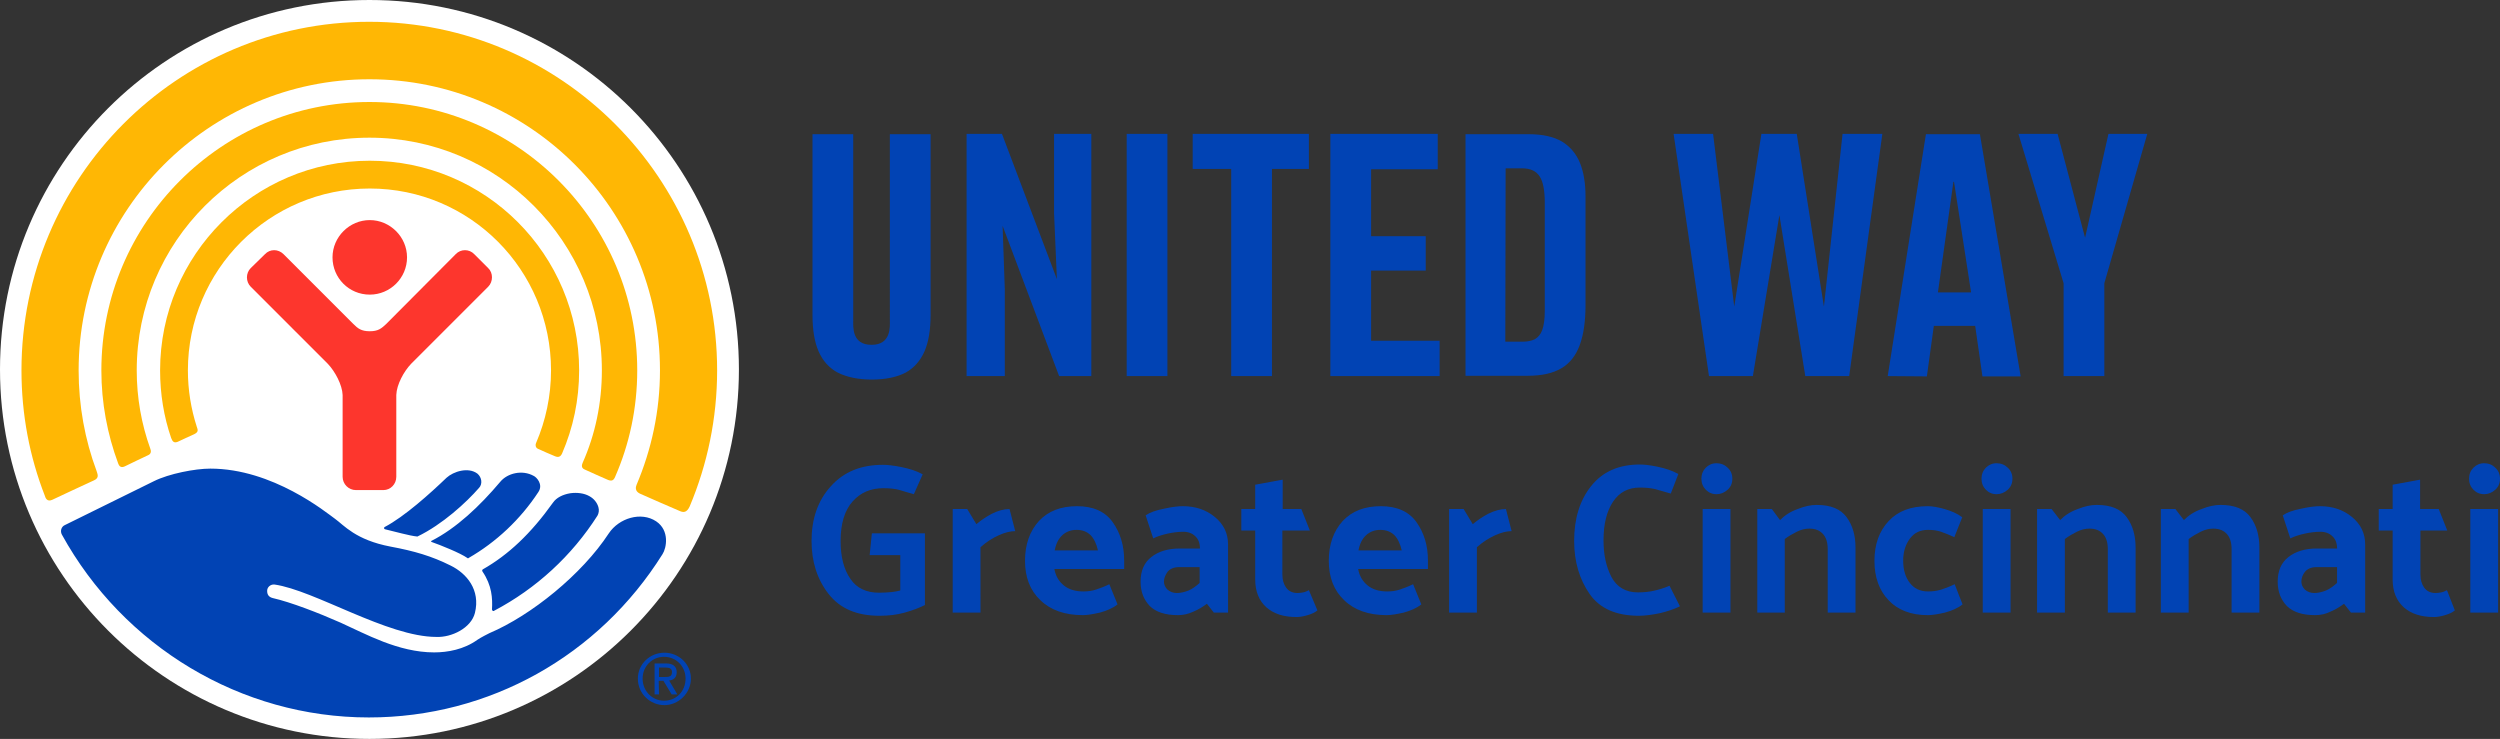 <svg version="1.1" id="Layer_2_00000150070893671257655310000009930523021199821189_" xmlns="http://www.w3.org/2000/svg" xmlns:xlink="http://www.w3.org/1999/xlink" x="0px" y="0px" viewBox="0 0 791.7 234" style="enable-background:new 0 0 791.7 234;" xml:space="preserve">
<rect x="0" y="0" width="791.7" height="234" fill="#333333" stroke="none"/>
<g>
	<g>
		<path style="fill:#FFFFFF;" d="M234,117c0,64.6-52.4,117-117,117S0,181.6,0,117S52.3,0,117,0S234,52.4,234,117"></path>
		<path style="fill:#FFB704;" d="M56.3,139.9c1.2-0.6,3.9-1.8,5.2-2.4c1.4-0.7,1.2-1.3,0.8-2.4c-1.8-5.6-2.8-11.6-2.8-17.8
			c0-31.8,25.8-57.6,57.6-57.6s57.4,25.8,57.4,57.6c0,8.1-1.7,15.9-4.7,22.9c-0.3,0.5-0.3,1.5,0.5,1.9c0.9,0.4,4.4,2,5.5,2.4
			c1,0.4,1.7,0.2,2.2-0.9c3.5-8.1,5.4-16.9,5.4-26.3c0-36.7-29.7-66.4-66.3-66.4s-66.4,29.8-66.4,66.4c0,7.5,1.2,14.7,3.5,21.4
			C54.6,139.8,55.1,140.4,56.3,139.9"></path>
		<path style="fill:#FFB704;" d="M39.5,147.7c1.3-0.7,6.1-2.9,7.3-3.5c1.3-0.5,1-1.6,0.8-2.1c-2.8-7.8-4.3-16.1-4.3-24.8
			c0-40.7,33-73.7,73.7-73.7s73.6,33,73.6,73.7c0,10.4-2.1,20.3-6.1,29.3c-0.2,0.5-0.6,1.6,0.7,2.1c1.1,0.5,6.4,2.9,7.4,3.3
			c1.1,0.4,1.7,0.2,2.2-1c4.5-10.3,7-21.7,7-33.7c0-46.8-38-85-84.8-85s-84.9,38.1-84.9,85c0,10.3,1.9,20.2,5.3,29.4
			C37.6,147.2,38,148.4,39.5,147.7"></path>
		<path style="fill:#FFB704;" d="M16.5,158.3c1.6-0.8,11.6-5.4,13.3-6.2c1.8-0.8,1-2.1,0.8-2.9c-3.7-9.9-5.7-20.7-5.7-31.9
			c0-50.8,41.3-92.2,92.1-92.2s92,41.3,92,92.2c0,12.9-2.7,25.1-7.4,36.2c-0.3,0.7-0.6,2,1,2.8c1.6,0.7,11.3,5,12.6,5.5
			c1.3,0.6,2.3,0.5,3.2-1.4c5.6-13.3,8.7-27.9,8.7-43.1c0-60.8-49.4-110.4-110.2-110.4S6.8,56.4,6.8,117.3c0,14,2.6,27.4,7.4,39.7
			C14.4,157.7,14.9,159,16.5,158.3"></path>
		<path style="fill:#FD362D;" d="M117.1,93.3c6.5,0,11.8-5.3,11.8-11.8s-5.4-11.8-11.8-11.8s-11.8,5.3-11.8,11.8
			S110.5,93.3,117.1,93.3"></path>
		<path style="fill:#FD362D;" d="M121.4,155.2c2.3,0,4.1-1.9,4.1-4.2v-25.9c0.1-3.3,2.4-7.5,4.7-9.9l24.4-24.4
			c1.6-1.6,1.6-4.4,0-5.9l-4.4-4.4c-1.6-1.7-4.3-1.7-5.9,0l-22,22.1c-1.5,1.4-2.5,2.3-5.2,2.3s-3.8-0.9-5.2-2.3L89.8,80.5
			c-1.7-1.7-4.3-1.7-5.9,0l-4.5,4.4c-1.6,1.6-1.6,4.3,0,5.9l24.4,24.4c2.3,2.4,4.6,6.7,4.7,9.9V151c0,2.3,1.9,4.2,4.2,4.2H121.4z"></path>
		<path style="fill:#0143B4;" d="M207.8,165.1c-4.8-3.2-11.8-1-15,3.8c-8.5,13-24.6,26-37.8,31.6c-0.6,0.3-2.6,1.3-3.8,2.1
			c-4.3,3.1-9.5,4-13.7,4c-11.4,0-21.8-5.9-29.6-9.4c-7-3.1-15.8-6.5-21.5-7.8c-1.2-0.3-1.8-1-1.8-2.3c0-1.2,1.1-2.1,2.3-2
			c12.7,1.8,35.8,16.6,51.3,16.6c4.8,0.2,11-2.8,12.2-7.6c1.8-7.3-2.6-12.5-7.7-15c-6-3-11.5-4.6-19-6c-11.1-2.1-14.8-6.8-17.6-8.8
			s-19.7-15.9-39.5-15.9c-4.8,0-13.1,1.6-17.9,4l-28.2,13.9c-1.1,0.5-1.5,1.9-0.9,3c19.5,35.4,56.7,57.9,97.2,57.9
			c38.2,0,72.9-19.6,93-51.7C211.1,173.5,212.1,168,207.8,165.1 M189.5,160.6c-0.4-1.4-1.4-2.7-2.9-3.5c-1.6-0.9-3.8-1.2-6-0.9
			c-2.4,0.4-4.4,1.4-5.5,3c-7,9.8-14.1,16.5-22.2,21.1c-0.1,0.1-0.2,0.2-0.2,0.3s0,0.3,0.1,0.4c3,4.4,3.2,8.5,3,12
			c0,0.2,0.1,0.3,0.2,0.4c0.1,0.1,0.2,0.1,0.3,0.1s0.2,0,0.2-0.1c13.3-7,24.6-17.4,32.7-30.1C189.6,162.6,189.8,161.6,189.5,160.6
			 M136.6,171.3c-0.1,0.1-0.1,0.3,0,0.3c3.1,1.1,9.1,3.5,11.4,5.1c0.1,0.1,0.1,0.1,0.2,0.1c0.1,0,0.1,0,0.2-0.1
			c8.7-5,16.4-12.2,22.1-20.9c1.6-2.4-0.6-4.7-1.5-5.1c-3.6-2-8.3-0.9-10.6,1.9C151.9,160.3,144.5,167.3,136.6,171.3 M132.1,169.9
			h0.1c7.9-3.8,15.5-10.8,19.5-15.4c0.6-0.6,0.8-1.5,0.7-2.3s-0.5-1.6-1.2-2.2c-2.9-2.2-7.6-0.7-9.8,1.3
			c-5.1,4.9-13.3,12.3-19.6,15.6c-0.3,0.2-0.2,0.6,0.1,0.7C124.9,168.3,129.8,169.7,132.1,169.9"></path>
		<path style="fill:#0143B4;" d="M202,214.9c0-4.6,3.8-8.2,8.4-8.2s8.4,3.6,8.4,8.2s-3.9,8.4-8.4,8.4S202,219.7,202,214.9
			 M217.1,214.9c0-3.9-3-6.9-6.8-6.9s-6.8,3-6.8,6.9s3,7,6.8,7S217.1,219,217.1,214.9 M208.7,219.9h-1.4v-9.8h3.6
			c2.2,0,3.4,0.9,3.4,2.8c0,1.7-1.1,2.5-2.4,2.6l2.6,4.4h-1.8l-2.6-4.3h-1.5L208.7,219.9L208.7,219.9z M208.7,214.4h1.6
			c1.8,0,2.5-0.2,2.5-1.6c0-1-0.6-1.4-2.1-1.4h-2V214.4L208.7,214.4z"></path>
	</g>
	<path class="logo__united" style="fill:#0143B4;" d="M276.1,120.2c-4.4,0-8-0.8-10.8-2.2c-2.8-1.5-4.8-3.8-6.1-6.8c-1.3-3-1.9-6.9-1.9-11.5V42.5h12.9
		v58.8c0,2.2-0.5,7.9,5.8,7.9s5.8-5.8,5.8-7.9V42.5h12.9v57.2c0,4.6-0.6,8.5-1.9,11.5s-3.3,5.3-6,6.8
		C284.1,119.4,280.5,120.2,276.1,120.2 M306.1,119.1V42.4h11.2l17.4,46l-0.9-20.9V42.4h11.8v76.7h-10.2l-17.9-47.6l0.7,20.1v27.5
		H306.1z M356.8,42.4h12.9v76.7h-12.9V42.4z M389.9,119.1V53.5h-12.2V42.4h36.8v11.1h-11.7v65.6H389.9z M421.3,119.1V42.4h34v11.2
		h-21.1v21.2h17.3v10.9h-17.3v22.2h21.7v11.2H421.3z M464.1,119.1V42.5h20.1c4.3,0,7.8,0.8,10.4,2.3c2.6,1.6,4.5,3.8,5.7,6.7
		c1.2,2.9,1.8,6.5,1.8,10.6v34.6c0,5-0.6,9.2-1.8,12.5s-3.1,5.8-5.8,7.4c-2.7,1.6-6.2,2.4-10.7,2.4h-19.7V119.1z M476.7,108.2h5.6
		c1.5,0,2.8-0.3,3.8-0.8c1-0.6,1.8-1.5,2.3-2.9c0.5-1.4,0.8-3.4,0.8-6V64.3c0-3.9-0.5-6.7-1.6-8.4c-1.1-1.7-2.9-2.6-5.6-2.6h-5.2
		L476.7,108.2L476.7,108.2z M541.2,119.1L530,42.4h12.5l6.7,54.7l8.6-54.7H569l8.6,54.7l5.9-54.7h12.6l-10.5,76.7h-13.9l-8.2-51
		l-8.4,51H541.2z M597.8,119.1l12.1-76.6H627l12.9,76.7h-12.1l-2.3-16h-13.1l-2.2,16L597.8,119.1L597.8,119.1z M613.7,92.6h10.5
		l-5.4-35h-0.2L613.7,92.6z M660.3,75.3l7.4-32.9H680l-13.6,47.3v29.4h-12.9V89.7l-14.3-47.3h12.4L660.3,75.3z"></path>
	<path class="logo__greater" style="fill:#0143B4;" d="M276.1,168.9h16.8v22.7c-1.8,0.9-3.9,1.7-6.4,2.4s-5.1,1-8,1c-7.2,0-12.5-2.3-16.1-6.9
		c-3.6-4.6-5.4-10.2-5.4-16.8c0-7,2-12.8,6.1-17.3c4.1-4.6,9.6-6.8,16.5-6.8c1.4,0,3.3,0.2,5.8,0.7s4.8,1.2,6.8,2.3l-2.8,6.3
		c-2-0.6-3.6-1-4.8-1.4c-1.2-0.3-2.9-0.5-4.8-0.5c-4.1,0-7.3,1.4-9.8,4.2s-3.8,7-3.8,12.5c0,5,1,9,3.1,12c2,3,5.1,4.4,9.1,4.4
		c1.5,0,2.8-0.1,3.9-0.2s2-0.3,2.8-0.5v-11.2h-9.7L276.1,168.9z M319.7,161.2l1.8,7c-1.5,0-3.2,0.4-5.2,1.3c-2,0.9-3.9,2.1-5.8,3.8
		V194h-8.8v-32.8h4.6l2.9,4.8c1.4-1.2,3-2.3,4.9-3.3C316.1,161.7,317.9,161.2,319.7,161.2z M342.9,194.8c-5.7,0-10.2-1.6-13.4-4.7
		c-3.3-3.1-4.9-7.3-4.9-12.5s1.5-9.4,4.4-12.6c3-3.2,7-4.7,12.1-4.7s8.9,1.7,11.3,5.1c2.4,3.4,3.6,7.4,3.6,12.1v2.7h-22.1
		c0.4,2.2,1.4,3.9,3,5.2s3.7,1.9,6.2,1.9c1.5,0,2.8-0.2,4-0.6c1.2-0.4,2.6-0.9,4.2-1.7l2.6,6.4c-1.5,1.2-3.4,2-5.6,2.6
		C346.1,194.5,344.3,194.8,342.9,194.8z M347.7,174.3c-0.5-2.2-1.3-3.8-2.4-4.9c-1.2-1.1-2.6-1.6-4.4-1.6s-3.3,0.6-4.5,1.7
		c-1.2,1.1-2,2.7-2.4,4.8H347.7z M373,194.8c-4,0-7-1-8.9-2.9c-1.9-2-2.9-4.5-2.9-7.7c0-3.4,1.1-6,3.4-7.8s5.3-2.7,9-2.7h6.4
		c0-1.7-0.5-3-1.5-3.9c-0.9-0.9-2.2-1.4-3.8-1.4c-1.5,0-3.2,0.2-5,0.6c-1.8,0.4-3.3,0.9-4.5,1.5l-2.4-7.3c1.3-0.9,3.2-1.6,5.8-2.1
		c2.6-0.6,4.6-0.8,6-0.8c3.9,0,7.3,1.1,10.1,3.4c2.8,2.3,4.2,5.2,4.2,8.7V194h-4.5l-2.2-2.8c-1.2,0.9-2.6,1.8-4.3,2.5
		C376.2,194.5,374.6,194.8,373,194.8z M368.6,184.2c0,0.9,0.4,1.8,1.1,2.5c0.8,0.7,1.8,1.1,3,1.1s2.4-0.3,3.7-0.8
		c1.2-0.5,2.4-1.4,3.5-2.4v-5h-6.6c-1.5,0-2.7,0.5-3.5,1.4C369.1,182,368.6,183,368.6,184.2z M417.2,193.3c-0.7,0.6-1.7,1.1-3.1,1.5
		c-1.3,0.4-2.5,0.6-3.5,0.6c-4.1,0-7.2-1-9.6-3.1c-2.3-2.1-3.5-5-3.5-8.8V168h-4.4v-6.8h4.4v-7.7l8.7-1.6v9.3h5.9l2.7,6.8h-8.7v13.9
		c0,1.7,0.4,3.1,1.2,4.2c0.8,1.1,2,1.7,3.6,1.7c0.6,0,1.2-0.1,1.8-0.2c0.6-0.1,1.2-0.4,1.8-0.7L417.2,193.3z M439.1,194.8
		c-5.7,0-10.2-1.6-13.4-4.7c-3.3-3.1-4.9-7.3-4.9-12.5s1.5-9.4,4.4-12.6c3-3.2,7-4.7,12.1-4.7s8.9,1.7,11.3,5.1
		c2.4,3.4,3.6,7.4,3.6,12.1v2.7h-22.1c0.4,2.2,1.4,3.9,3,5.2s3.7,1.9,6.2,1.9c1.5,0,2.8-0.2,4-0.6c1.2-0.4,2.6-0.9,4.2-1.7l2.6,6.4
		c-1.5,1.2-3.4,2-5.6,2.6C442.3,194.5,440.5,194.8,439.1,194.8z M443.9,174.3c-0.5-2.2-1.3-3.8-2.4-4.9c-1.2-1.1-2.6-1.6-4.4-1.6
		s-3.3,0.6-4.5,1.7c-1.2,1.1-2,2.7-2.4,4.8H443.9z M476.9,161.2l1.8,7c-1.5,0-3.2,0.4-5.2,1.3c-2,0.9-3.9,2.1-5.8,3.8V194h-8.8
		v-32.8h4.6l2.9,4.8c1.4-1.2,3-2.3,4.9-3.3C473.3,161.7,475.2,161.2,476.9,161.2z M529.1,156.3c-2-0.6-3.6-1-4.9-1.4
		c-1.3-0.3-2.9-0.5-4.9-0.5c-3.7,0-6.5,1.5-8.5,4.5s-3,7.1-3,12.2c0,4.5,0.8,8.3,2.5,11.6c1.7,3.2,4.5,4.9,8.4,4.9
		c1.9,0,3.8-0.2,5.4-0.6c1.7-0.4,3.2-0.9,4.6-1.5l3.3,6.5c-1.8,0.9-3.9,1.6-6.4,2.2c-2.5,0.5-4.7,0.8-6.6,0.8
		c-7.2,0-12.4-2.3-15.6-6.9c-3.2-4.6-4.9-10.2-4.9-16.8c0-7.1,1.8-12.9,5.4-17.4c3.6-4.5,8.7-6.8,15.4-6.8c1.4,0,3.2,0.2,5.6,0.7
		c2.4,0.5,4.6,1.2,6.6,2.3L529.1,156.3z M543.6,146.7c1.4,0,2.6,0.5,3.5,1.4c1,0.9,1.5,2.1,1.5,3.5s-0.5,2.6-1.5,3.5
		s-2.2,1.4-3.5,1.4c-1.4,0-2.5-0.5-3.4-1.4s-1.4-2.1-1.4-3.5s0.5-2.6,1.4-3.5S542.2,146.7,543.6,146.7z M548,161.2V194h-8.8v-32.8
		H548z M563.7,164.7c1.5-1.5,3.3-2.7,5.6-3.5c2.2-0.9,4.2-1.3,6-1.3c4.5,0,7.6,1.3,9.5,3.9c1.9,2.6,2.8,5.8,2.8,9.6V194h-8.8v-20.1
		c0-2.1-0.5-3.7-1.5-4.8s-2.4-1.7-4.3-1.7c-1.3,0-2.6,0.3-4,1s-2.6,1.4-3.8,2.3V194h-8.7v-32.8h4.6L563.7,164.7z M610.6,167.8
		c-2.5,0-4.4,0.9-5.8,2.8c-1.4,1.9-2.1,4.2-2.1,7s0.7,5.2,2.1,7c1.4,1.8,3.3,2.7,5.8,2.7c1.5,0,2.9-0.2,4.2-0.6
		c1.2-0.4,2.6-0.9,4.2-1.7l2.5,6.4c-1.5,1.2-3.4,2-5.6,2.6c-2.2,0.5-4,0.8-5.4,0.8c-5.3,0-9.5-1.6-12.4-4.7c-3-3.1-4.5-7.3-4.5-12.5
		s1.5-9.4,4.5-12.6c3-3.2,7.1-4.7,12.4-4.7c1.4,0,3.2,0.3,5.3,0.9c2.1,0.6,4,1.4,5.6,2.6l-2.5,6.3c-1.6-0.7-3-1.3-4.2-1.7
		C613.6,168,612.2,167.8,610.6,167.8z M632.3,146.7c1.4,0,2.6,0.5,3.5,1.4c1,0.9,1.5,2.1,1.5,3.5s-0.5,2.6-1.5,3.5s-2.2,1.4-3.5,1.4
		c-1.4,0-2.5-0.5-3.4-1.4s-1.4-2.1-1.4-3.5s0.5-2.6,1.4-3.5S630.9,146.7,632.3,146.7z M636.7,161.2V194h-8.8v-32.8H636.7z
		 M652.4,164.7c1.5-1.5,3.3-2.7,5.6-3.5c2.2-0.9,4.2-1.3,6-1.3c4.5,0,7.6,1.3,9.5,3.9c1.9,2.6,2.8,5.8,2.8,9.6V194h-8.8v-20.1
		c0-2.1-0.5-3.7-1.5-4.8s-2.4-1.7-4.3-1.7c-1.3,0-2.6,0.3-4,1s-2.6,1.4-3.8,2.3V194h-8.8v-32.8h4.6L652.4,164.7z M691.6,164.7
		c1.5-1.5,3.3-2.7,5.6-3.5c2.2-0.9,4.2-1.3,6-1.3c4.5,0,7.6,1.3,9.5,3.9c1.9,2.6,2.8,5.8,2.8,9.6V194h-8.8v-20.1
		c0-2.1-0.5-3.7-1.5-4.8s-2.4-1.7-4.3-1.7c-1.3,0-2.6,0.3-4,1s-2.6,1.4-3.8,2.3V194h-8.8v-32.8h4.6L691.6,164.7z M733.1,194.8
		c-4,0-7-1-8.9-2.9c-1.9-2-2.9-4.5-2.9-7.7c0-3.4,1.1-6,3.4-7.8c2.3-1.8,5.3-2.7,9-2.7h6.4c0-1.7-0.5-3-1.5-3.9
		c-0.9-0.9-2.2-1.4-3.8-1.4c-1.5,0-3.2,0.2-5,0.6c-1.8,0.4-3.3,0.9-4.5,1.5l-2.4-7.3c1.3-0.9,3.2-1.6,5.8-2.1c2.6-0.6,4.6-0.8,6-0.8
		c3.9,0,7.3,1.1,10.1,3.4c2.8,2.3,4.2,5.2,4.2,8.7V194h-4.5l-2.2-2.8c-1.2,0.9-2.6,1.8-4.3,2.5C736.4,194.5,734.8,194.8,733.1,194.8
		z M728.8,184.2c0,0.9,0.4,1.8,1.1,2.5c0.8,0.7,1.8,1.1,3,1.1s2.4-0.3,3.7-0.8c1.2-0.5,2.4-1.4,3.5-2.4v-5h-6.6
		c-1.5,0-2.7,0.5-3.5,1.4C729.2,182,728.8,183,728.8,184.2z M777.4,193.3c-0.7,0.6-1.7,1.1-3.1,1.5c-1.3,0.4-2.5,0.6-3.5,0.6
		c-4.1,0-7.2-1-9.6-3.1c-2.3-2.1-3.5-5-3.5-8.8V168h-4.4v-6.8h4.4v-7.7l8.7-1.6v9.3h5.9l2.7,6.8h-8.5v13.9c0,1.7,0.4,3.1,1.2,4.2
		c0.8,1.1,2,1.7,3.6,1.7c0.6,0,1.2-0.1,1.8-0.2c0.6-0.1,1.2-0.4,1.8-0.7L777.4,193.3z M786.7,146.7c1.4,0,2.6,0.5,3.5,1.4
		c1,0.9,1.5,2.1,1.5,3.5s-0.5,2.6-1.5,3.5s-2.2,1.4-3.5,1.4c-1.4,0-2.5-0.5-3.4-1.4s-1.4-2.1-1.4-3.5s0.5-2.6,1.4-3.5
		S785.3,146.7,786.7,146.7z M791.1,161.2V194h-8.8v-32.8H791.1z"></path>
</g>
</svg>